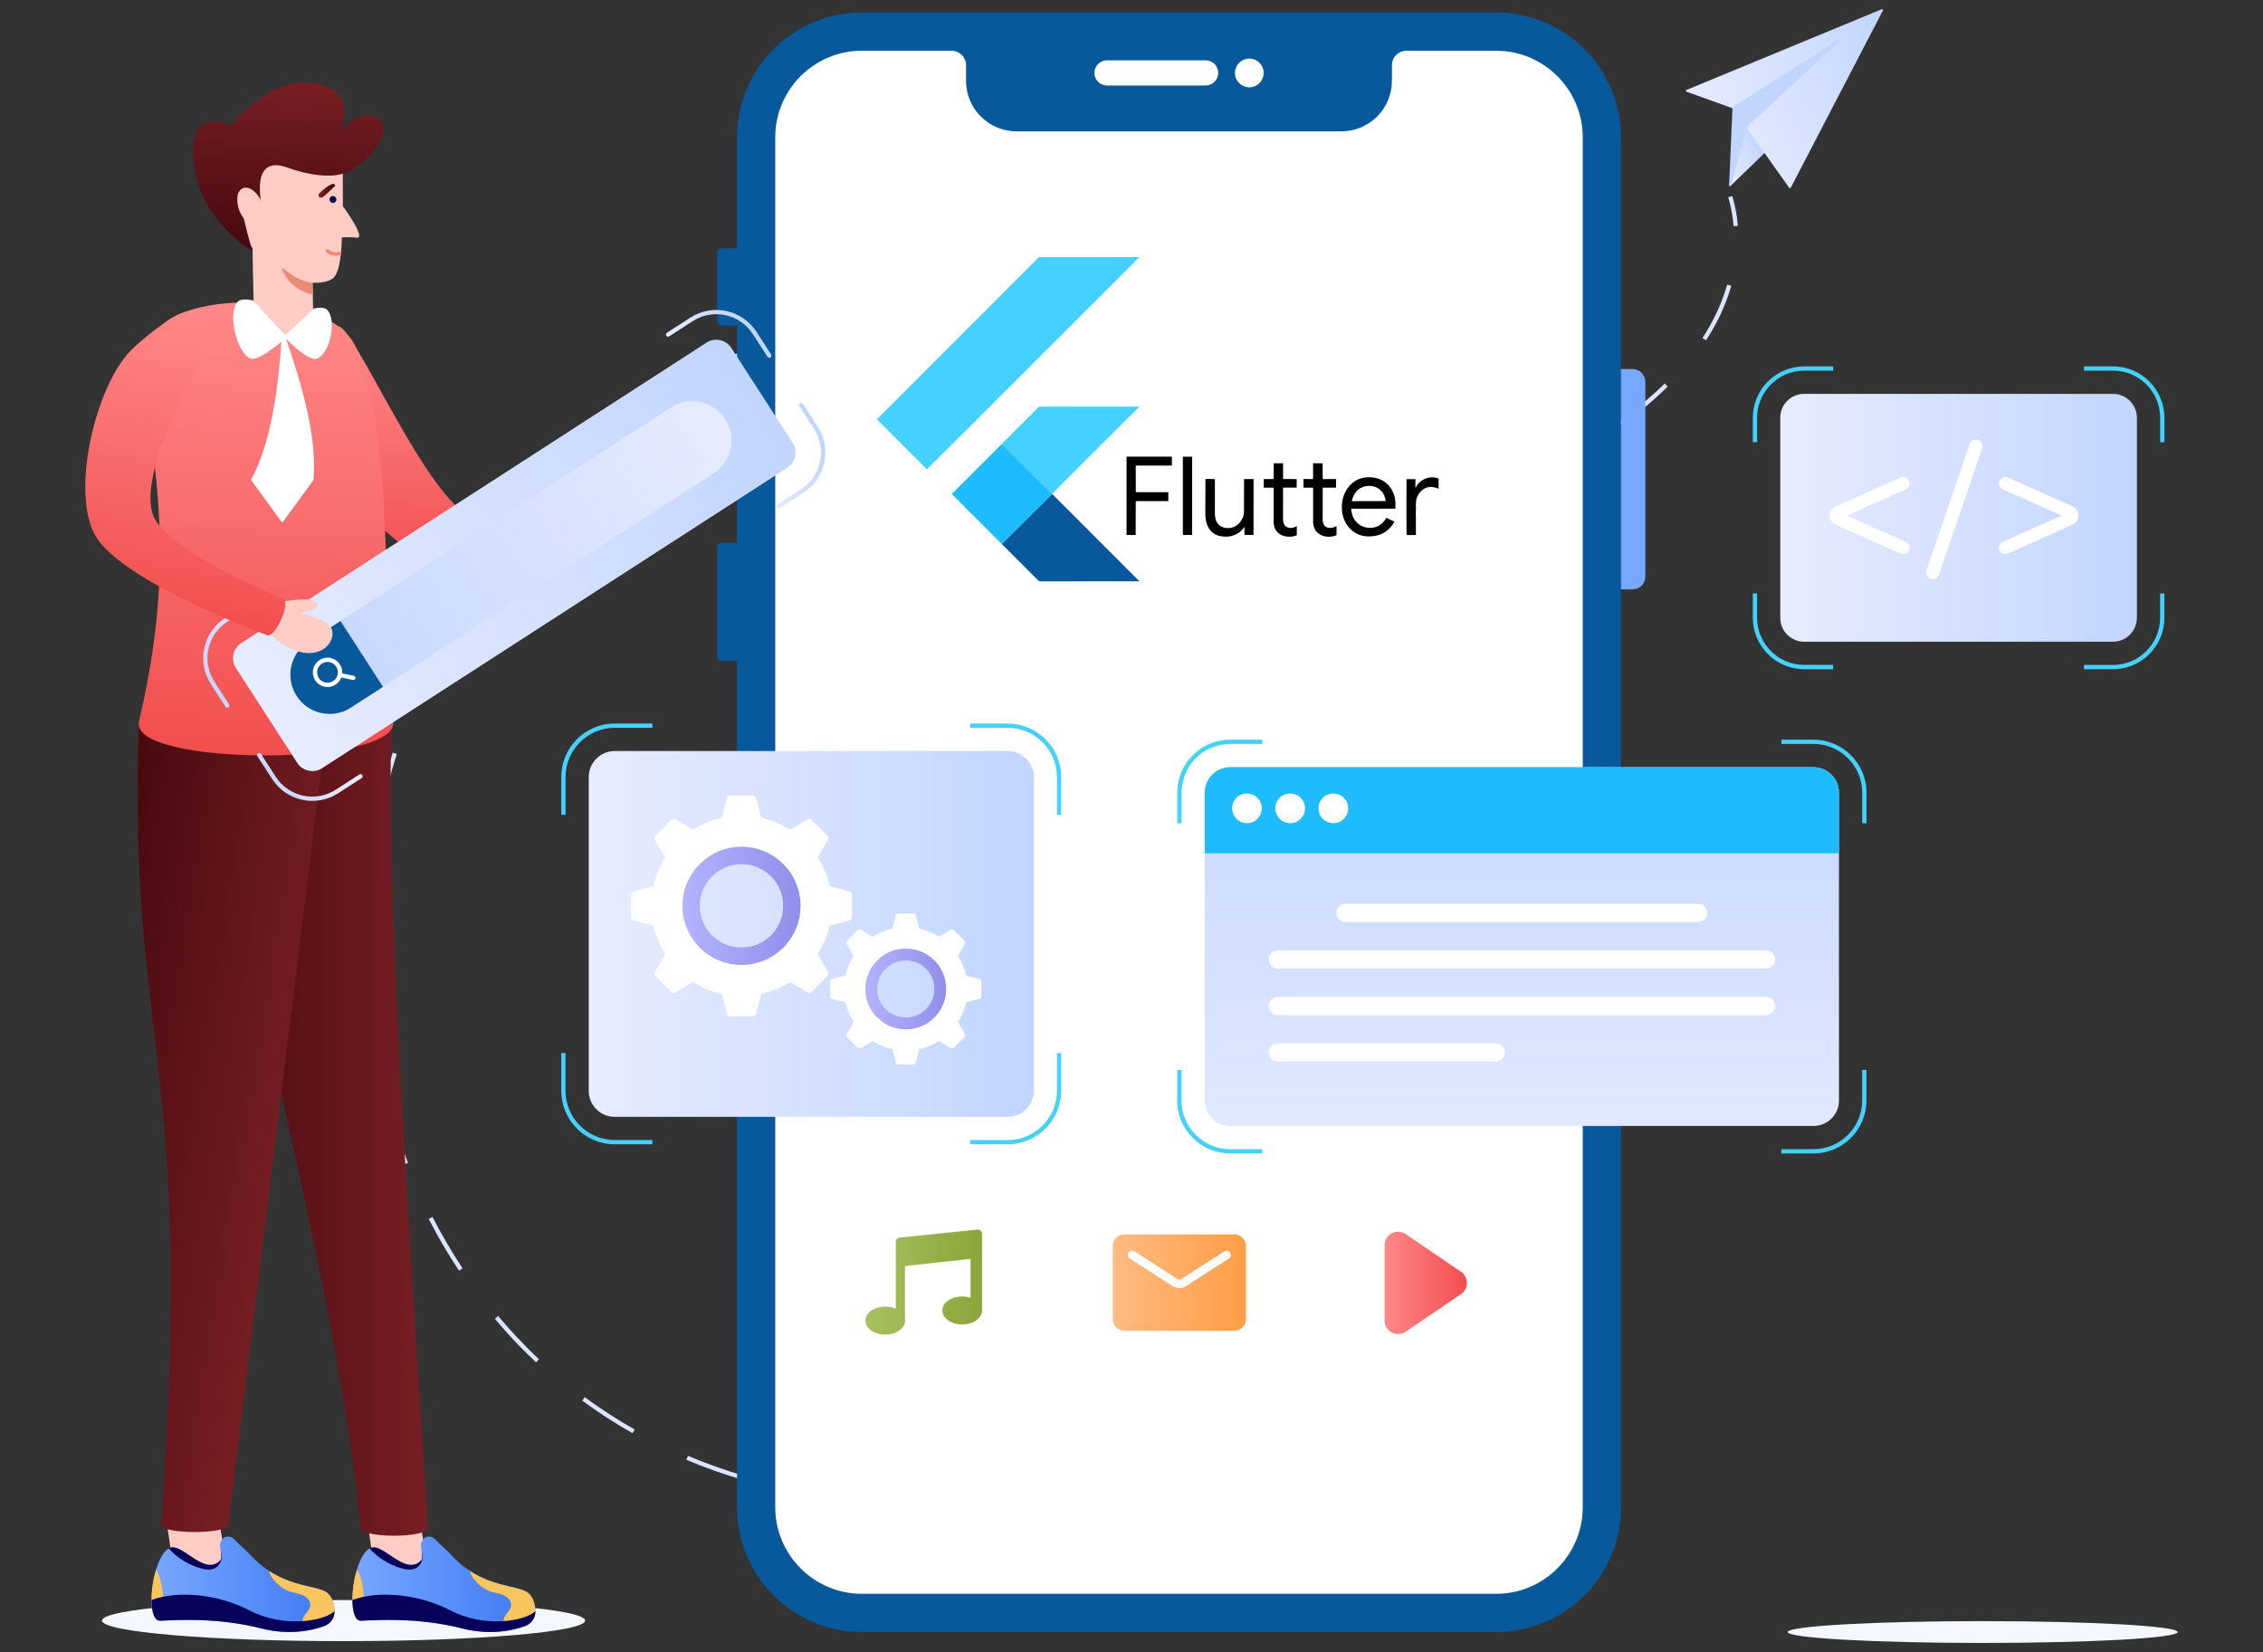 <?xml version="1.0" encoding="utf-8"?>
<!-- Generator: Adobe Illustrator 27.6.1, SVG Export Plug-In . SVG Version: 6.00 Build 0)  -->
<svg version="1.1" xmlns="http://www.w3.org/2000/svg" xmlns:xlink="http://www.w3.org/1999/xlink" x="0px" y="0px"
	 viewBox="0 0 500 365" style="enable-background:new 0 0 500 365;" xml:space="preserve">
<rect x="0" y="0" width="500" height="365" fill="#333333" stroke="none"/>
<style type="text/css">
	.st0{fill:#F5F7FF;}
	.st1{fill:#DBE5FF;}
	.st2{fill:url(#SVGID_1_);}
	.st3{fill:url(#SVGID_00000080897952549627766730000005841938002618107016_);}
	.st4{fill:#C2D5FF;}
	.st5{fill:#08589C;}
	.st6{fill:#FFFFFF;}
	.st7{fill:#78A7FF;}
	.st8{fill:#44D1FD;}
	.st9{fill:url(#SVGID_00000013161904499132270670000011546341052417404060_);}
	.st10{fill:#1FBCFD;}
	.st11{fill:url(#SVGID_00000151504112309743885720000003957582749005502879_);}
	.st12{fill:url(#SVGID_00000135691279949027209880000003423777030251209372_);}
	.st13{fill:url(#SVGID_00000121958628857028127380000009757529283049574546_);}
	.st14{fill:url(#SVGID_00000104681044317352694160000003528416458501227145_);}
	.st15{fill:url(#SVGID_00000042707345232347837790000001100661826032993427_);}
	.st16{fill:url(#SVGID_00000013890480510908600200000002740877176475400118_);}
	.st17{fill:#FDCCC5;}
	.st18{fill:url(#SVGID_00000147909647654020800770000006522586243112760754_);}
	.st19{fill:url(#SVGID_00000017493676145435639840000008732984989766553003_);}
	.st20{fill:#F9C55F;}
	.st21{fill:#070159;}
	.st22{fill:url(#SVGID_00000130628123037301411170000017520318804484253576_);}
	.st23{fill:url(#SVGID_00000093858173921139699790000004642352759990913415_);}
	.st24{fill:url(#SVGID_00000013152028847771463650000015829844088818302338_);}
	.st25{fill:url(#SVGID_00000142156884733820531780000014261226291734553268_);}
	.st26{fill:url(#SVGID_00000158011168304631315180000015525477315925105840_);}
	.st27{fill:#EC8B73;}
	.st28{fill:url(#SVGID_00000057855308180379047700000009124150523655875729_);}
	.st29{fill:url(#SVGID_00000103960211032823839980000013816621759153943449_);}
	.st30{fill:url(#SVGID_00000180340911538245232710000014883797835092900767_);}
	.st31{fill:url(#SVGID_00000147199516755618513110000010253244474572286601_);}
	.st32{fill:url(#SVGID_00000100384960676919687230000007135517843319896455_);}
	.st33{fill:url(#SVGID_00000144299758314563677410000009816220993669497529_);}
	.st34{fill:url(#SVGID_00000140693587310550232970000002227046290249789876_);}
	.st35{fill:url(#SVGID_00000076587349826931596230000000853231584825193633_);}
	.st36{fill:url(#SVGID_00000013156981569300855660000016252086692885547147_);}
	.st37{enable-background:new    ;}
</style>
<g id="Layer_1">
</g>
<g id="Layer_2">
	<g>
		<path class="st0" d="M129.28,358.06c0,2.5-23.89,4.54-53.37,4.54c-29.48,0-53.38-2.03-53.38-4.54c0-2.51,23.89-4.54,53.38-4.54
			C105.39,353.52,129.28,355.56,129.28,358.06z"/>
		<g>
			<g>
				<g>
					<path class="st1" d="M383.97,49.9l-0.94,0.07c-0.17-2.19-0.57-4.34-1.19-6.38l0.9-0.27C383.38,45.43,383.79,47.64,383.97,49.9z
						"/>
				</g>
				<g>
					<path class="st1" d="M318.13,316.57c-3.99-1.75-8.16-3.18-12.4-4.26l0.23-0.91c4.29,1.09,8.51,2.54,12.55,4.31L318.13,316.57z
						 M292.81,310.13c-4.38-0.37-8.79-0.37-13.11,0l-0.08-0.94c4.37-0.37,8.83-0.37,13.27,0L292.81,310.13z M266.76,312.29
						c-3.81,0.91-7.94,2.12-12.63,3.7l-0.3-0.89c4.71-1.59,8.87-2.8,12.71-3.72L266.76,312.29z M241.71,320.43
						c-4.05,1.49-8.23,3.04-12.45,4.45l-0.3-0.89c4.2-1.41,8.38-2.95,12.42-4.44L241.71,320.43z M216.56,328.59
						c-0.97,0.23-1.94,0.45-2.92,0.65c-3.32,0.69-6.73,1.21-10.15,1.55l-0.09-0.94c3.38-0.33,6.76-0.85,10.05-1.53
						c0.97-0.2,1.93-0.42,2.9-0.65L216.56,328.59z M190.24,331.21c-4.37-0.15-8.81-0.59-13.19-1.31l0.15-0.93
						c4.34,0.71,8.74,1.14,13.07,1.3L190.24,331.21z M164.12,326.97c-4.21-1.23-8.41-2.72-12.48-4.44l0.37-0.87
						c4.04,1.71,8.2,3.19,12.38,4.41L164.12,326.97z M139.76,316.66c-3.84-2.18-7.58-4.6-11.12-7.2l0.56-0.76
						c3.51,2.58,7.22,4.98,11.03,7.14L139.76,316.66z M118.44,301c-1.8-1.69-3.56-3.45-5.23-5.24c-1.32-1.42-2.62-2.89-3.87-4.39
						l0.72-0.61c1.24,1.48,2.53,2.94,3.84,4.35c1.66,1.78,3.4,3.53,5.18,5.2L118.44,301z M101.41,280.75
						c-2.41-3.64-4.66-7.49-6.69-11.43l0.84-0.43c2.02,3.91,4.25,7.73,6.64,11.35L101.41,280.75z M89.28,257.24
						c-0.21-0.53-0.41-1.06-0.61-1.59c-1.34-3.58-2.54-7.27-3.57-10.98l0.91-0.25c1.02,3.68,2.21,7.35,3.54,10.9
						c0.2,0.53,0.4,1.05,0.6,1.58L89.28,257.24z M83.12,231.58l-0.93,0.16c-0.76-4.33-1.31-8.75-1.64-13.14l0.94-0.07
						C81.83,222.89,82.37,227.28,83.12,231.58z M81.15,205.38l-0.94-0.02c0.09-3.96,0.36-7.95,0.79-11.86
						c0.05-0.45,0.1-0.9,0.16-1.35l0.94,0.11c-0.05,0.45-0.11,0.89-0.16,1.34C81.5,197.49,81.24,201.45,81.15,205.38z M323.1,112.03
						c-4.16,1.37-8.45,2.56-12.77,3.52l-0.21-0.92c4.28-0.96,8.55-2.14,12.68-3.5L323.1,112.03z M335.45,107.25l-0.38-0.86
						c4.01-1.79,7.95-3.81,11.71-5.98l0.47,0.82C343.46,103.42,339.5,105.44,335.45,107.25z M297.29,117.82
						c-4.36,0.54-8.8,0.89-13.2,1.02l-0.03-0.94c4.37-0.13,8.79-0.47,13.12-1.01L297.29,117.82z M358.33,93.96l-0.56-0.76
						c3.85-2.84,7.14-5.61,10.04-8.46l0.66,0.67C365.54,88.3,362.22,91.1,358.33,93.96z M270.84,118.61
						c-4.4-0.29-8.83-0.78-13.16-1.48l0.15-0.93c4.3,0.69,8.7,1.19,13.07,1.47L270.84,118.61z M376.94,75.19l-0.79-0.51
						c0.52-0.8,1.02-1.62,1.49-2.44c1.71-2.99,3.05-6.14,3.98-9.37l0.91,0.26c-0.95,3.3-2.32,6.52-4.07,9.58
						C377.98,73.54,377.47,74.38,376.94,75.19z M84.29,179.3l-0.92-0.2c0.93-4.27,2.07-8.57,3.4-12.8l0.9,0.28
						C86.35,170.78,85.21,175.06,84.29,179.3z M244.72,114.38c-4.28-1.13-8.53-2.47-12.62-4l0.33-0.88
						c4.07,1.52,8.29,2.86,12.53,3.98L244.72,114.38z M92.15,154.21l-0.87-0.36c1.66-4.04,3.53-8.08,5.55-12.02l0.84,0.43
						C95.66,146.18,93.8,150.2,92.15,154.21z M219.94,105.11c-3.97-1.97-7.84-4.17-11.52-6.53l0.51-0.79
						c3.65,2.34,7.5,4.52,11.44,6.48L219.94,105.11z M104.14,130.8l-0.8-0.5c2.31-3.73,4.8-7.42,7.4-10.97l0.76,0.56
						C108.91,123.43,106.43,127.1,104.14,130.8z M197.58,91c-3.25-2.34-7.05-5.02-10.99-7.2l0.46-0.82
						c3.99,2.21,7.81,4.91,11.09,7.26L197.58,91z M119.69,109.59l-0.71-0.61c2.87-3.33,5.9-6.6,9.01-9.7l0.67,0.67
						C125.56,103.02,122.54,106.27,119.69,109.59z M174.45,79.17c-0.46-0.09-0.91-0.17-1.38-0.23c-3.74-0.55-7.63-0.42-11.55,0.39
						l-0.19-0.92c4.03-0.83,8.03-0.97,11.88-0.4c0.48,0.07,0.95,0.15,1.42,0.24L174.45,79.17z M138.41,91.14l-0.59-0.74
						c3.72-2.96,7.44-5.43,11.05-7.35l0.44,0.83C145.75,85.77,142.09,88.22,138.41,91.14z"/>
				</g>
				<g>
					<path class="st1" d="M335.07,326.71c-1.7-1.34-3.49-2.63-5.32-3.84l0.52-0.79c1.85,1.22,3.66,2.53,5.38,3.89L335.07,326.71z"/>
				</g>
			</g>
			<g>
				<g>
					
						<linearGradient id="SVGID_1_" gradientUnits="userSpaceOnUse" x1="-470.809" y1="51.963" x2="-460.169" y2="51.963" gradientTransform="matrix(0.884 -0.468 0.468 0.884 771.42 -229.754)">
						<stop  offset="0" style="stop-color:#E7ECFF"/>
						<stop  offset="1" style="stop-color:#C2D5FF"/>
					</linearGradient>
					<path class="st2" d="M390.06,33.37c0.06,0.08,0.05,0.19-0.02,0.27l-7.66,7.41c-0.01,0.01-0.03,0.02-0.05,0.03
						c-0.06,0.03-0.14,0.03-0.2-0.01c-0.08-0.05-0.12-0.14-0.09-0.23l3.65-13.06c0.02-0.08,0.09-0.13,0.16-0.15
						c0.08-0.01,0.16,0.02,0.2,0.08L390.06,33.37z"/>
				</g>
				<g>
					
						<linearGradient id="SVGID_00000018951453068796640360000017597860182406718849_" gradientUnits="userSpaceOnUse" x1="-469.487" y1="48.732" x2="-422.594" y2="48.732" gradientTransform="matrix(0.884 -0.468 0.468 0.884 771.42 -229.754)">
						<stop  offset="0" style="stop-color:#E7ECFF"/>
						<stop  offset="1" style="stop-color:#C2D5FF"/>
					</linearGradient>
					<path style="fill:url(#SVGID_00000018951453068796640360000017597860182406718849_);" d="M416,2.08
						c0.06,0.06,0.07,0.15,0.03,0.23l-20.36,39.15c-0.02,0.04-0.05,0.07-0.09,0.09c-0.02,0.01-0.05,0.02-0.08,0.02
						c-0.07,0.01-0.14-0.03-0.18-0.08l-12.46-17.55l-10.24-3.69c-0.08-0.03-0.13-0.1-0.13-0.19c0-0.08,0.05-0.16,0.13-0.19
						l43.16-17.84C415.85,1.99,415.94,2.01,416,2.08z"/>
				</g>
				<g>
					<path class="st4" d="M406.38,8.83c0.07,0.08,0.06,0.2-0.02,0.27l-20.29,18.85l-3.63,13.01c-0.02,0.05-0.05,0.1-0.1,0.12
						c-0.04,0.02-0.08,0.03-0.13,0.02c-0.1-0.02-0.17-0.1-0.17-0.21l0.75-17.15c0-0.07,0.04-0.13,0.09-0.16l23.23-14.8
						C406.2,8.73,406.32,8.75,406.38,8.83z"/>
				</g>
			</g>
		</g>
		<path class="st5" d="M358.15,30.31v302.73c0,15.19-12.36,27.54-27.54,27.54H190.39c-15.19,0-27.54-12.36-27.54-27.54V30.31
			c0-15.19,12.36-27.54,27.54-27.54h140.22C345.79,2.77,358.15,15.12,358.15,30.31z"/>
		<path class="st6" d="M349.7,30.31v302.73c0,10.5-8.59,19.1-19.1,19.1H190.39c-10.5,0-19.1-8.59-19.1-19.1V30.31
			c0-10.5,8.59-19.1,19.1-19.1h19.87c1.76,0,3.18,1.43,3.18,3.18v3.46c0,6.17,5,11.17,11.17,11.17h71.76c6.17,0,11.17-5,11.17-11.17
			V14.4c0-1.76,1.43-3.18,3.18-3.18h19.87C341.11,11.21,349.7,19.81,349.7,30.31z"/>
		<g>
			<path class="st6" d="M269.16,16.11L269.16,16.11c0,1.54-1.25,2.78-2.78,2.78h-21.8c-1.54,0-2.78-1.25-2.78-2.78v0
				c0-1.54,1.25-2.78,2.78-2.78h21.8C267.92,13.33,269.16,14.57,269.16,16.11z"/>
			<path class="st6" d="M279.2,16.12c0,1.75-1.42,3.17-3.17,3.17c-1.75,0-3.17-1.42-3.17-3.17c0-1.75,1.42-3.17,3.17-3.17
				C277.78,12.94,279.2,14.36,279.2,16.12z"/>
		</g>
		<path class="st7" d="M363.53,84.37v43.03c0,1.56-1.26,2.82-2.82,2.82h-2.56V81.54h2.56C362.27,81.54,363.53,82.81,363.53,84.37z"
			/>
		<g>
			<path class="st5" d="M162.84,54.85v17.08h-3.4c-0.55,0-0.99-0.44-0.99-0.99V55.84c0-0.55,0.44-0.99,0.99-0.99H162.84z"/>
			<path class="st5" d="M162.84,83.26v26.1h-3.4c-0.55,0-0.99-0.44-0.99-0.99V84.25c0-0.55,0.44-0.99,0.99-0.99H162.84z"/>
			<path class="st5" d="M162.84,119.94v26.1h-3.4c-0.55,0-0.99-0.44-0.99-0.99v-24.13c0-0.55,0.44-0.99,0.99-0.99H162.84z"/>
		</g>
		<g>
			<g>
				<path class="st8" d="M412.39,181.88h-0.94v-6.75c0-5.93-4.83-10.76-10.76-10.76h-7.09v-0.94h7.09c6.45,0,11.71,5.25,11.71,11.7
					V181.88z"/>
			</g>
			<g>
				<path class="st8" d="M400.68,254.85h-7.09v-0.94h7.09c5.93,0,10.76-4.83,10.76-10.76v-6.75h0.94v6.75
					C412.39,249.6,407.14,254.85,400.68,254.85z"/>
			</g>
		</g>
		<g>
			<g>
				<path class="st8" d="M278.9,254.85h-7.09c-6.45,0-11.71-5.25-11.71-11.7v-6.75h0.94v6.75c0,5.93,4.83,10.76,10.76,10.76h7.09
					V254.85z"/>
			</g>
			<g>
				<path class="st8" d="M261.05,181.88h-0.94v-6.75c0-6.45,5.25-11.7,11.71-11.7h7.09v0.94h-7.09c-5.93,0-10.76,4.83-10.76,10.76
					V181.88z"/>
			</g>
		</g>
		
			<linearGradient id="SVGID_00000004517594718587146430000003297189293385230512_" gradientUnits="userSpaceOnUse" x1="336.247" y1="265.719" x2="336.247" y2="156.856">
			<stop  offset="0" style="stop-color:#E7ECFF"/>
			<stop  offset="1" style="stop-color:#C2D5FF"/>
		</linearGradient>
		<path style="fill:url(#SVGID_00000004517594718587146430000003297189293385230512_);" d="M406.31,175.14v68.01
			c0,3.11-2.52,5.63-5.63,5.63H271.81c-3.11,0-5.63-2.52-5.63-5.63v-68.01c0-3.11,2.52-5.63,5.63-5.63h128.88
			C403.79,169.51,406.31,172.03,406.31,175.14z"/>
		<path class="st10" d="M406.31,188.55v-13.41c0-3.11-2.52-5.63-5.63-5.63H271.81c-3.11,0-5.63,2.52-5.63,5.63v13.41H406.31z"/>
		<path class="st6" d="M278.79,178.59c0,1.82-1.48,3.29-3.29,3.29c-1.82,0-3.27-1.48-3.27-3.29c0-1.82,1.45-3.27,3.27-3.27
			C277.32,175.32,278.79,176.77,278.79,178.59z"/>
		<path class="st6" d="M288.34,178.59c0,1.82-1.48,3.29-3.29,3.29c-1.82,0-3.27-1.48-3.27-3.29c0-1.82,1.45-3.27,3.27-3.27
			C286.86,175.32,288.34,176.77,288.34,178.59z"/>
		<path class="st6" d="M297.88,178.59c0,1.82-1.48,3.29-3.29,3.29c-1.82,0-3.27-1.48-3.27-3.29c0-1.82,1.45-3.27,3.27-3.27
			C296.4,175.32,297.88,176.77,297.88,178.59z"/>
		<g>
			<path class="st6" d="M230.69,266.07v34.76c0,2.43-1.97,4.4-4.4,4.4h-40.02c-2.43,0-4.4-1.97-4.4-4.4v-34.76
				c0-2.43,1.97-4.4,4.4-4.4h40.02C228.72,261.67,230.69,263.64,230.69,266.07z"/>
			<path class="st6" d="M284.9,266.07v34.76c0,2.43-1.97,4.4-4.4,4.4h-40.02c-2.43,0-4.4-1.97-4.4-4.4v-34.76
				c0-2.43,1.97-4.4,4.4-4.4h40.02C282.93,261.67,284.9,263.64,284.9,266.07z"/>
			<path class="st6" d="M339.11,266.07v34.76c0,2.43-1.97,4.4-4.4,4.4h-40.02c-2.43,0-4.4-1.97-4.4-4.4v-34.76
				c0-2.43,1.97-4.4,4.4-4.4h40.02C337.14,261.67,339.11,263.64,339.11,266.07z"/>
			<path class="st6" d="M327.38,319.55L327.38,319.55c0,1.58-1.28,2.86-2.86,2.86H196.46c-1.58,0-2.86-1.28-2.86-2.86l0,0
				c0-1.58,1.28-2.86,2.86-2.86h128.07C326.11,316.7,327.38,317.98,327.38,319.55z"/>
			<path class="st6" d="M327.38,331.72L327.38,331.72c0,1.58-1.28,2.86-2.86,2.86H196.46c-1.58,0-2.86-1.28-2.86-2.86l0,0
				c0-1.58,1.28-2.86,2.86-2.86h128.07C326.11,328.86,327.38,330.14,327.38,331.72z"/>
			
				<linearGradient id="SVGID_00000052791242769218545360000007536202199607798958_" gradientUnits="userSpaceOnUse" x1="305.917" y1="283.447" x2="324.103" y2="283.447">
				<stop  offset="3.200000e-07" style="stop-color:#FF8888"/>
				<stop  offset="1" style="stop-color:#F24E4E"/>
			</linearGradient>
			<path style="fill:url(#SVGID_00000052791242769218545360000007536202199607798958_);" d="M322.8,285.93l-12.22,8.3
				c-1.98,1.35-4.66-0.07-4.66-2.47v-16.62c0-2.4,2.68-3.82,4.66-2.47l12.22,8.32C324.54,282.18,324.54,284.74,322.8,285.93z"/>
			<g>
				
					<linearGradient id="SVGID_00000003089067963678282170000013849739486268318366_" gradientUnits="userSpaceOnUse" x1="245.863" y1="283.373" x2="275.295" y2="283.373">
					<stop  offset="2.200000e-07" style="stop-color:#FFBB83"/>
					<stop  offset="1" style="stop-color:#FF9D45"/>
				</linearGradient>
				<path style="fill:url(#SVGID_00000003089067963678282170000013849739486268318366_);" d="M275.3,275.3v16.15
					c0,1.42-1.15,2.57-2.57,2.57h-24.3c-1.42,0-2.57-1.15-2.57-2.57V275.3c0-1.42,1.15-2.57,2.57-2.57h24.3
					C274.15,272.73,275.3,273.88,275.3,275.3z"/>
				<g>
					<path class="st6" d="M260.58,284.63c-0.47,0-0.95-0.13-1.36-0.4l-9.58-6.16c-0.44-0.28-0.56-0.86-0.28-1.3
						c0.28-0.44,0.86-0.56,1.3-0.28l9.58,6.16c0.21,0.13,0.48,0.13,0.68,0l9.58-6.16c0.44-0.28,1.02-0.15,1.3,0.28
						c0.28,0.44,0.15,1.02-0.28,1.3l-9.58,6.16C261.53,284.5,261.05,284.63,260.58,284.63z"/>
				</g>
			</g>
		</g>
		<g>
			<g>
				<path class="st8" d="M124.95,180.03h-0.94v-8.35c0-6.52,5.3-11.82,11.82-11.82h8.32v0.94h-8.32c-6,0-10.87,4.88-10.87,10.87
					V180.03z"/>
			</g>
			<g>
				<path class="st8" d="M234.47,180.03h-0.94v-8.35c0-6-4.88-10.87-10.87-10.87h-8.32v-0.94h8.32c6.51,0,11.81,5.3,11.81,11.82
					V180.03z"/>
			</g>
		</g>
		<g>
			<g>
				<path class="st8" d="M144.15,252.83h-8.32c-6.51,0-11.82-5.3-11.82-11.82v-8.35h0.94v8.35c0,6,4.88,10.87,10.87,10.87h8.32
					V252.83z"/>
			</g>
			<g>
				<path class="st8" d="M222.66,252.83h-8.32v-0.94h8.32c5.99,0,10.87-4.88,10.87-10.87v-8.35h0.94v8.35
					C234.47,247.53,229.17,252.83,222.66,252.83z"/>
			</g>
		</g>
		
			<linearGradient id="SVGID_00000145750452931890756510000007761308745197947271_" gradientUnits="userSpaceOnUse" x1="130.084" y1="206.347" x2="228.397" y2="206.347">
			<stop  offset="0" style="stop-color:#E7ECFF"/>
			<stop  offset="1" style="stop-color:#C2D5FF"/>
		</linearGradient>
		<path style="fill:url(#SVGID_00000145750452931890756510000007761308745197947271_);" d="M228.4,171.68v69.34
			c0,3.17-2.57,5.74-5.74,5.74h-86.84c-3.17,0-5.74-2.57-5.74-5.74v-69.34c0-3.17,2.57-5.74,5.74-5.74h86.84
			C225.83,165.94,228.4,168.51,228.4,171.68z"/>
		<g>
			<g>
				<g>
					<path class="st6" d="M187.69,196.94l-4.38-1.14c-0.51-2.29-1.42-4.43-2.64-6.35l2.29-3.91c0.17-0.28,0.12-0.64-0.11-0.87
						l-3.54-3.54c-0.23-0.23-0.59-0.28-0.87-0.12l-3.91,2.31c-1.92-1.23-4.05-2.12-6.35-2.64l-1.14-4.38
						c-0.09-0.33-0.37-0.55-0.72-0.55h-4.99c-0.33,0-0.62,0.22-0.7,0.55l-1.15,4.38c-2.29,0.51-4.41,1.4-6.33,2.64l-3.91-2.31
						c-0.3-0.16-0.65-0.11-0.89,0.12l-3.54,3.54c-0.23,0.23-0.28,0.59-0.11,0.87l2.29,3.91c-1.22,1.92-2.12,4.05-2.64,6.35
						l-4.37,1.14c-0.33,0.08-0.56,0.37-0.56,0.7v5.01c0,0.33,0.23,0.62,0.56,0.7l4.37,1.15c0.51,2.28,1.42,4.41,2.64,6.33
						l-2.29,3.91c-0.17,0.28-0.12,0.65,0.11,0.89l3.54,3.54c0.23,0.23,0.59,0.28,0.89,0.11l3.91-2.31c1.92,1.23,4.04,2.14,6.33,2.64
						l1.15,4.38c0.08,0.33,0.37,0.55,0.7,0.55h4.99c0.34,0,0.62-0.22,0.72-0.55l1.14-4.38c2.29-0.5,4.43-1.4,6.35-2.64l3.91,2.31
						c0.28,0.17,0.64,0.12,0.87-0.11l3.54-3.54c0.23-0.23,0.28-0.61,0.11-0.89l-2.29-3.91c1.22-1.92,2.12-4.05,2.64-6.33l4.38-1.15
						c0.33-0.08,0.55-0.37,0.55-0.7v-5.01C188.23,197.31,188.01,197.01,187.69,196.94z M163.83,209.33c-5.08,0-9.2-4.12-9.2-9.18
						c0-5.08,4.12-9.2,9.2-9.2c5.08,0,9.2,4.12,9.2,9.2C173.03,205.22,168.91,209.33,163.83,209.33z"/>
				</g>
				<g>
					
						<linearGradient id="SVGID_00000115499797495380324970000012348078705430219937_" gradientUnits="userSpaceOnUse" x1="150.778" y1="200.141" x2="176.881" y2="200.141">
						<stop  offset="1.100000e-07" style="stop-color:#B3B3FF"/>
						<stop  offset="1" style="stop-color:#8F8FEA"/>
					</linearGradient>
					<path style="fill:url(#SVGID_00000115499797495380324970000012348078705430219937_);" d="M163.83,187.08
						c-7.2,0-13.05,5.85-13.05,13.07c0,7.2,5.85,13.05,13.05,13.05c7.22,0,13.05-5.85,13.05-13.05
						C176.88,192.93,171.05,187.08,163.83,187.08z M163.83,209.33c-5.08,0-9.2-4.12-9.2-9.18c0-5.08,4.12-9.2,9.2-9.2
						c5.08,0,9.2,4.12,9.2,9.2C173.03,205.22,168.91,209.33,163.83,209.33z"/>
				</g>
			</g>
		</g>
		<g>
			<g>
				<g>
					<path class="st6" d="M216.45,216.31l-3-0.78c-0.35-1.57-0.97-3.03-1.8-4.34l1.57-2.68c0.12-0.19,0.09-0.44-0.07-0.6l-2.42-2.42
						c-0.16-0.16-0.41-0.19-0.6-0.09l-2.68,1.58c-1.31-0.84-2.77-1.45-4.34-1.8l-0.78-3c-0.06-0.22-0.26-0.37-0.49-0.37h-3.41
						c-0.22,0-0.43,0.15-0.48,0.37l-0.79,3c-1.57,0.35-3.02,0.96-4.33,1.8l-2.68-1.58c-0.2-0.11-0.45-0.07-0.61,0.09l-2.42,2.42
						c-0.16,0.16-0.19,0.41-0.07,0.6l1.57,2.68c-0.83,1.31-1.45,2.77-1.8,4.34l-2.99,0.78c-0.22,0.05-0.38,0.26-0.38,0.48v3.42
						c0,0.22,0.16,0.43,0.38,0.48l2.99,0.79c0.35,1.56,0.97,3.02,1.8,4.33l-1.57,2.68c-0.12,0.19-0.09,0.45,0.07,0.61l2.42,2.42
						c0.16,0.16,0.41,0.19,0.61,0.07l2.68-1.58c1.31,0.84,2.76,1.46,4.33,1.8l0.79,3c0.05,0.22,0.26,0.37,0.48,0.37h3.41
						c0.23,0,0.43-0.15,0.49-0.37l0.78-3c1.57-0.34,3.03-0.96,4.34-1.8l2.68,1.58c0.19,0.12,0.44,0.09,0.6-0.07l2.42-2.42
						c0.16-0.16,0.19-0.42,0.07-0.61l-1.57-2.68c0.83-1.31,1.45-2.77,1.8-4.33l3-0.79c0.22-0.05,0.37-0.26,0.37-0.48v-3.42
						C216.82,216.56,216.67,216.36,216.45,216.31z M200.13,224.79c-3.48,0-6.29-2.82-6.29-6.28c0-3.48,2.82-6.29,6.29-6.29
						c3.48,0,6.29,2.82,6.29,6.29C206.42,221.97,203.61,224.79,200.13,224.79z"/>
				</g>
				<g>
					
						<linearGradient id="SVGID_00000165223767020013774450000005182664387442957708_" gradientUnits="userSpaceOnUse" x1="191.207" y1="218.499" x2="209.058" y2="218.499">
						<stop  offset="1.100000e-07" style="stop-color:#B3B3FF"/>
						<stop  offset="1" style="stop-color:#8F8FEA"/>
					</linearGradient>
					<path style="fill:url(#SVGID_00000165223767020013774450000005182664387442957708_);" d="M200.13,209.57
						c-4.93,0-8.93,4-8.93,8.94c0,4.93,4,8.93,8.93,8.93c4.94,0,8.93-4,8.93-8.93C209.06,213.57,205.07,209.57,200.13,209.57z
						 M200.13,224.79c-3.48,0-6.29-2.82-6.29-6.28c0-3.48,2.82-6.29,6.29-6.29c3.48,0,6.29,2.82,6.29,6.29
						C206.42,221.97,203.61,224.79,200.13,224.79z"/>
				</g>
			</g>
		</g>
		
			<linearGradient id="SVGID_00000090253228655491081000000006894303820449992096_" gradientUnits="userSpaceOnUse" x1="191.195" y1="283.266" x2="216.964" y2="283.266">
			<stop  offset="3.200000e-07" style="stop-color:#A7C161"/>
			<stop  offset="1" style="stop-color:#8BA53A"/>
		</linearGradient>
		<path style="fill:url(#SVGID_00000090253228655491081000000006894303820449992096_);" d="M215.96,271.67
			c0.54-0.05,1.01,0.37,1.01,0.91v16.95c0,1.73-1.95,3.1-4.39,3.1c-2.41,0-4.37-1.37-4.37-3.1c0-1.71,1.96-3.08,4.37-3.08
			c0.66,0,1.29,0.1,1.85,0.29v-8.6l-14.47,1.58v11.72c0.01,0.1,0.02,0.21,0.02,0.32c0,1.74-1.96,3.11-4.4,3.11
			c-2.41,0-4.37-1.37-4.37-3.11c0-1.71,1.96-3.07,4.37-3.07c0.87,0,1.67,0.18,2.35,0.48v-14.83c0-0.47,0.36-0.86,0.82-0.91
			L215.96,271.67z"/>
		<g>
			<path class="st6" d="M377.23,201.71L377.23,201.71c0,1.12-0.91,2.02-2.02,2.02h-77.93c-1.12,0-2.02-0.91-2.02-2.02l0,0
				c0-1.12,0.91-2.02,2.02-2.02h77.93C376.33,199.69,377.23,200.59,377.23,201.71z"/>
			<path class="st6" d="M392.19,211.99L392.19,211.99c0,1.12-0.91,2.02-2.02,2.02H282.33c-1.12,0-2.02-0.91-2.02-2.02l0,0
				c0-1.12,0.91-2.02,2.02-2.02h107.84C391.28,209.96,392.19,210.87,392.19,211.99z"/>
			<path class="st6" d="M392.19,222.27L392.19,222.27c0,1.12-0.91,2.02-2.02,2.02H282.33c-1.12,0-2.02-0.91-2.02-2.02l0,0
				c0-1.12,0.91-2.02,2.02-2.02h107.84C391.28,220.24,392.19,221.15,392.19,222.27z"/>
			<path class="st6" d="M330.48,230.52h-48.16c-1.12,0-2.02,0.91-2.02,2.02l0,0c0,1.12,0.91,2.02,2.02,2.02h48.16
				c1.12,0,2.02-0.91,2.02-2.02l0,0C332.51,231.43,331.6,230.52,330.48,230.52z"/>
		</g>
		<g>
			<g>
				<polygon class="st17" points="92.74,335.84 94.97,348.48 82.92,347.95 81.13,335.84 				"/>
				
					<linearGradient id="SVGID_00000118393457914561903400000016817905471450715809_" gradientUnits="userSpaceOnUse" x1="1099.759" y1="250.225" x2="1149.712" y2="250.225" gradientTransform="matrix(-1 0 0 1 1194.298 0)">
					<stop  offset="0" style="stop-color:#771E24"/>
					<stop  offset="1" style="stop-color:#47090E"/>
				</linearGradient>
				<path style="fill:url(#SVGID_00000118393457914561903400000016817905471450715809_);" d="M79.63,337.56
					c-4.46-48.77-22.12-109.77-34.26-176.41h41.14c-1.3,32.95,3.51,105.63,8.03,176.41C94.54,339.89,79.63,339.89,79.63,337.56z"/>
				<g>
					
						<linearGradient id="SVGID_00000034798570242921233900000007365666590596951475_" gradientUnits="userSpaceOnUse" x1="706.083" y1="350.051" x2="746.531" y2="350.051" gradientTransform="matrix(1 0 0 1 -628.232 0)">
						<stop  offset="3.200000e-07" style="stop-color:#78A7FF"/>
						<stop  offset="1" style="stop-color:#3D79F3"/>
					</linearGradient>
					<path style="fill:url(#SVGID_00000034798570242921233900000007365666590596951475_);" d="M118.29,355.93
						c0.01,0.02,0.01,0.05,0,0.07c0,0.01,0,0.01,0,0.01v0.02c0,1.43-0.88,2.72-2.24,3.21c-0.57,0.21-1.25,0.43-2.02,0.62
						c-2.82,0.73-6.97,1.18-11.99-0.09c-9.56-2.44-18.66-1.84-22.26-1.69c-0.12,0-0.23,0-0.34-0.03c-1.04-0.25-1.53-1.98-1.58-4.23
						c-0.01-0.1-0.01-0.22,0-0.32c-0.01-2.1,0.35-4.59,1.01-6.73c0.58-1.91,1.39-3.54,2.37-4.35c0.13-0.1,0.25-0.2,0.4-0.28
						c0.16-0.1,0.34-0.17,0.52-0.22c2.72-0.66,7.43,6.27,10.8,2.91c0.38-0.36,0.31-1.1,0.2-1.97c-0.06-0.39-0.12-0.82-0.15-1.25
						c-0.03-0.42,0.09-0.84,0.3-1.24c0.52-1.01,1.9-1.18,2.71-0.37c0.64,0.64,1.54,1.51,2.79,2.65c0.22,0.21,0.44,0.44,0.66,0.68
						c0.15,0.15,0.3,0.31,0.47,0.47c0.55,0.6,1.13,1.14,1.71,1.63c0.23,0.21,0.47,0.4,0.72,0.6c0.53,0.4,1.04,0.79,1.57,1.11
						c0.09,0.07,0.18,0.13,0.28,0.19c0.27,0.17,0.53,0.32,0.8,0.47c5.39,3.04,10.28,2.65,11.91,4.34
						C117.95,353.22,118.26,354.69,118.29,355.93z"/>
					<path class="st20" d="M80.36,353.02c0,1.87-0.34,3.62-0.91,5.04c-1.04-0.25-1.53-1.98-1.58-4.23c-0.01-0.1-0.01-0.22,0-0.32
						c-0.01-2.1,0.35-4.59,1.01-6.73C79.79,348.35,80.36,350.57,80.36,353.02z"/>
					<path class="st20" d="M118.29,355.93c0.01,0.02,0.01,0.05,0,0.07c0,0.01,0,0.01,0,0.01v0.02c0,1.43-0.88,2.72-2.24,3.21
						c-0.57,0.21-1.25,0.43-2.02,0.62c-0.38-0.07-0.77-0.16-1.16-0.25c-0.57-0.15-1.2-0.36-1.48-0.88
						c-0.36-0.66,0.01-1.47,0.45-2.06c0.45-0.6,1.01-1.18,1.09-1.92c0.1-0.95-0.65-1.8-1.51-2.23c-0.86-0.42-1.84-0.52-2.75-0.8
						c-0.81-0.24-1.56-0.62-2.24-1.12c-0.59-0.44-1.13-0.97-1.58-1.56c-0.34-0.44-0.99-1.24-0.92-1.83c0-0.02,0.01-0.03,0.02-0.06
						c0.09,0.07,0.18,0.13,0.28,0.19c0.27,0.17,0.53,0.32,0.8,0.47c5.39,3.04,10.28,2.65,11.91,4.34
						C117.95,353.22,118.26,354.69,118.29,355.93z"/>
					<g>
						<path class="st21" d="M116.06,359.26c-2.62,0.96-7.62,2.14-14.01,0.52c-9.57-2.44-18.66-1.84-22.27-1.68
							c-1.26,0.05-1.85-1.8-1.91-4.26c0-0.11,0-0.22,0-0.33c5.93-2.2,14.8-1.26,21.61,2.29c7.46,3.89,16.29,2.47,18.8,0.2
							c0.01,0,0.01,0,0.02,0c0,0.01,0,0.01,0,0.01c0,0.01,0,0.02,0,0.03C118.3,357.47,117.41,358.76,116.06,359.26z"/>
					</g>
					<path class="st21" d="M93.33,344.33c-0.12,0.82-0.56,1.6-1.26,2.04c-0.5,0.31-1.1,0.43-1.69,0.42c-0.6-0.01-1.18-0.14-1.74-0.3
						c-0.71-0.2-1.41-0.46-2.08-0.77c-1.21-0.56-2.35-1.27-3.38-2.12c-0.51-0.43-0.99-0.88-1.44-1.37
						c-0.03-0.03-0.06-0.06-0.09-0.09c0.17-0.1,0.34-0.17,0.53-0.22c2.72-0.66,7.44,6.26,10.8,2.92c0.37-0.36,0.31-1.1,0.19-1.97
						C93.36,343.33,93.4,343.83,93.33,344.33z"/>
				</g>
				<polygon class="st17" points="48.36,335.84 50.59,348.48 38.54,347.95 36.75,335.84 				"/>
				<g>
					
						<linearGradient id="SVGID_00000064354775799272773940000005729909720819270327_" gradientUnits="userSpaceOnUse" x1="661.704" y1="350.051" x2="702.152" y2="350.051" gradientTransform="matrix(1 0 0 1 -628.232 0)">
						<stop  offset="3.200000e-07" style="stop-color:#78A7FF"/>
						<stop  offset="1" style="stop-color:#3D79F3"/>
					</linearGradient>
					<path style="fill:url(#SVGID_00000064354775799272773940000005729909720819270327_);" d="M73.91,355.93
						c0.01,0.02,0.01,0.05,0,0.07c0,0.01,0,0.01,0,0.01v0.02c0,1.43-0.88,2.72-2.24,3.21c-0.57,0.21-1.25,0.43-2.02,0.62
						c-2.82,0.73-6.97,1.18-11.99-0.09c-9.56-2.44-18.66-1.84-22.26-1.69c-0.12,0-0.23,0-0.34-0.03c-1.04-0.25-1.53-1.98-1.58-4.23
						c-0.01-0.1-0.01-0.22,0-0.32c-0.01-2.1,0.35-4.59,1.01-6.73c0.58-1.91,1.39-3.54,2.37-4.35c0.13-0.1,0.25-0.2,0.4-0.28
						c0.16-0.1,0.34-0.17,0.52-0.22c2.72-0.66,7.43,6.27,10.8,2.91c0.38-0.36,0.31-1.1,0.2-1.97c-0.06-0.39-0.12-0.82-0.15-1.25
						c-0.03-0.42,0.09-0.84,0.3-1.24c0.52-1.01,1.9-1.18,2.71-0.37c0.64,0.64,1.54,1.51,2.79,2.65c0.22,0.21,0.44,0.44,0.66,0.68
						c0.15,0.15,0.3,0.31,0.47,0.47c0.55,0.6,1.13,1.14,1.71,1.63c0.23,0.21,0.47,0.4,0.72,0.6c0.53,0.4,1.04,0.79,1.57,1.11
						c0.09,0.07,0.18,0.13,0.28,0.19c0.27,0.17,0.53,0.32,0.8,0.47c5.39,3.04,10.28,2.65,11.91,4.34
						C73.58,353.22,73.88,354.69,73.91,355.93z"/>
					<path class="st20" d="M35.98,353.02c0,1.87-0.34,3.62-0.91,5.04c-1.04-0.25-1.53-1.98-1.58-4.23c-0.01-0.1-0.01-0.22,0-0.32
						c-0.01-2.1,0.35-4.59,1.01-6.73C35.41,348.35,35.98,350.57,35.98,353.02z"/>
					<path class="st20" d="M73.91,355.93c0.01,0.02,0.01,0.05,0,0.07c0,0.01,0,0.01,0,0.01v0.02c0,1.43-0.88,2.72-2.24,3.21
						c-0.57,0.21-1.25,0.43-2.02,0.62c-0.38-0.07-0.77-0.16-1.16-0.25c-0.57-0.15-1.2-0.36-1.48-0.88
						c-0.36-0.66,0.01-1.47,0.45-2.06c0.45-0.6,1.01-1.18,1.09-1.92c0.1-0.95-0.65-1.8-1.51-2.23c-0.86-0.42-1.84-0.52-2.75-0.8
						c-0.81-0.24-1.56-0.62-2.24-1.12c-0.59-0.44-1.13-0.97-1.58-1.56c-0.34-0.44-0.99-1.24-0.92-1.83c0-0.02,0.01-0.03,0.02-0.06
						c0.09,0.07,0.18,0.13,0.28,0.19c0.27,0.17,0.53,0.32,0.8,0.47c5.39,3.04,10.28,2.65,11.91,4.34
						C73.58,353.22,73.88,354.69,73.91,355.93z"/>
					<g>
						<path class="st21" d="M71.68,359.26c-2.62,0.96-7.62,2.14-14.01,0.52c-9.57-2.44-18.66-1.84-22.27-1.68
							c-1.26,0.05-1.85-1.8-1.91-4.26c0-0.11,0-0.22,0-0.33c5.93-2.2,14.8-1.26,21.61,2.29c7.46,3.89,16.29,2.47,18.8,0.2
							c0.01,0,0.01,0,0.02,0c0,0.01,0,0.01,0,0.01c0,0.01,0,0.02,0,0.03C73.92,357.47,73.03,358.76,71.68,359.26z"/>
					</g>
					<path class="st21" d="M48.95,344.33c-0.12,0.82-0.56,1.6-1.26,2.04c-0.5,0.31-1.1,0.43-1.69,0.42c-0.6-0.01-1.18-0.14-1.74-0.3
						c-0.71-0.2-1.41-0.46-2.08-0.77c-1.21-0.56-2.35-1.27-3.38-2.12c-0.51-0.43-0.99-0.88-1.44-1.37
						c-0.03-0.03-0.06-0.06-0.09-0.09c0.17-0.1,0.34-0.17,0.53-0.22c2.72-0.66,7.44,6.26,10.8,2.92c0.37-0.36,0.31-1.1,0.19-1.97
						C48.98,343.33,49.02,343.83,48.95,344.33z"/>
				</g>
				
					<linearGradient id="SVGID_00000085930396698222259670000014132387189308199347_" gradientUnits="userSpaceOnUse" x1="1446.518" y1="905.337" x2="1496.907" y2="905.337" gradientTransform="matrix(-0.986 -0.167 -0.167 0.986 1642.666 -399.239)">
					<stop  offset="0" style="stop-color:#771E24"/>
					<stop  offset="1" style="stop-color:#47090E"/>
				</linearGradient>
				<path style="fill:url(#SVGID_00000085930396698222259670000014132387189308199347_);" d="M35.6,336.88
					c7.52-104-7.27-103.86-4.94-176.86l41.42,1.13L50.43,336.88C50.43,339.03,35.6,339.03,35.6,336.88z"/>
				
					<linearGradient id="SVGID_00000002386532807664979120000003711354993390021778_" gradientUnits="userSpaceOnUse" x1="1094.104" y1="72.887" x2="1095.758" y2="127.775" gradientTransform="matrix(-1 0 0 1 1194.298 0)">
					<stop  offset="3.200000e-07" style="stop-color:#FF8888"/>
					<stop  offset="1" style="stop-color:#F24E4E"/>
				</linearGradient>
				<path style="fill:url(#SVGID_00000002386532807664979120000003711354993390021778_);" d="M74.77,72.12
					c3.28-0.07,17.62,33.77,27.62,41.03c5.64,4.09,26.8,7.63,26.8,7.63l-1.57,7.86c0,0-26.31-0.81-33.82-4.89
					c-7.91-4.29-21.86-18.26-23.73-27.07C68.78,90.58,68.52,72.25,74.77,72.12z"/>
				
					<linearGradient id="SVGID_00000013893892266330027990000017369359527285349015_" gradientUnits="userSpaceOnUse" x1="1132.721" y1="66.996" x2="1135.735" y2="166.966" gradientTransform="matrix(-1 0 0 1 1194.298 0)">
					<stop  offset="3.200000e-07" style="stop-color:#FF8888"/>
					<stop  offset="1" style="stop-color:#F24E4E"/>
				</linearGradient>
				<path style="fill:url(#SVGID_00000013893892266330027990000017369359527285349015_);" d="M86.89,159.42
					c-2.37-20.83,0.3-63.97-8.23-82.66c-6.2-13.58-41.63-12.1-44.27-2.55c-5.69,20.55,7.44,37.91-3.68,85.21
					C28.39,169.34,88.03,169.46,86.89,159.42z"/>
				<g>
					<path class="st6" d="M55.47,106.06l6.89,9.46l6.9-9.46c0.85-9.34-2.46-21.14-6.9-33.61C61.64,85.32,60.08,97.3,55.47,106.06z"
						/>
					<g>
						<path class="st17" d="M78.72,52.51c-1.28-0.21-3.2-0.05-3.2-0.05s0,1.35-0.15,3.02c-0.02,0.26-0.05,0.54-0.08,0.82
							c-0.22,2-0.68,4.22-1.61,5.08c-0.92,0.86-2.72,1.15-4.62,1.1l0.26,13.08l-13.14-1.81l-0.4-18.99
							c-0.14-0.14-0.21-0.22-0.21-0.22s-9.89-12.39-3.53-20.25c6.35-7.85,23.72,0.82,23.72,0.82c-0.07,0.26,0,10.44,0,10.44
							S81.16,52.9,78.72,52.51z"/>
						
							<linearGradient id="SVGID_00000074404318816569341130000001002853323232333984_" gradientUnits="userSpaceOnUse" x1="1130.201" y1="18.104" x2="1131.334" y2="55.686" gradientTransform="matrix(-1 0 0 1 1194.298 0)">
							<stop  offset="0" style="stop-color:#771E24"/>
							<stop  offset="1" style="stop-color:#47090E"/>
						</linearGradient>
						<path style="fill:url(#SVGID_00000074404318816569341130000001002853323232333984_);" d="M75.74,38.35
							c0,0-3.91,1.66-12.28-1.34c-8.37-3-5.76,8.21-5.33,9.75c0,0-1.93-6.2-4.1-4.78c-2.17,1.42,1.78,13.49,1.78,13.49
							s-11.08-6.22-12.86-18.51c-2.1-14.49,8.09-9.13,8.09-9.13s8.72-11.63,19.21-9.31c9.19,2.03,4.7,10.92,4.7,10.92
							s4.12-5.47,8.22-3.54C87.72,28.02,81.73,36.33,75.74,38.35z"/>
						<path class="st17" d="M52.99,46.77c0.98,2.29,2.86,3.68,4.2,3.11c1.35-0.57,1.64-2.89,0.66-5.18
							c-0.98-2.29-2.86-3.69-4.2-3.11C52.31,42.16,52.01,44.48,52.99,46.77z"/>
					</g>
					<path class="st27" d="M69.07,62.49c0,0-2.72,0-6.77-3.39c0,0,0.69,4.42,6.82,6.05L69.07,62.49z"/>
					<path class="st6" d="M55.97,66.41c0,0-2.58-0.71-3.47,0.28c-2.36,2.61-0.04,11.47,2.84,12.55c1.96,0.73,8.03-4.79,8.03-4.79
						L55.97,66.41z"/>
					<path class="st6" d="M69.33,68.18c0,0,2.19-0.6,3.01,0.33c2.09,2.39,0.6,9.47-2.23,10.72c-2,0.89-7.39-4.85-7.39-4.85
						L69.33,68.18z"/>
				</g>
			</g>
			<g>
				<g>
					<g>
						
							<linearGradient id="SVGID_00000037671144239356016310000005249706013294755255_" gradientUnits="userSpaceOnUse" x1="669.036" y1="143.373" x2="686.245" y2="143.373" gradientTransform="matrix(0.84 -0.542 0.542 0.84 -488.212 323.433)">
							<stop  offset="0" style="stop-color:#E7ECFF"/>
							<stop  offset="1" style="stop-color:#C2D5FF"/>
						</linearGradient>
						<path style="fill:url(#SVGID_00000037671144239356016310000005249706013294755255_);" d="M169.58,78.84l-3.24-5.02
							c-2.88-4.47-8.85-5.73-13.29-2.86l-5.19,3.35c-0.22,0.14-0.51,0.08-0.65-0.14c-0.14-0.22-0.08-0.51,0.14-0.65l5.19-3.35
							c4.89-3.16,11.43-1.75,14.6,3.14l3.24,5.02c0.14,0.22,0.08,0.51-0.14,0.65C170.01,79.12,169.72,79.06,169.58,78.84z"/>
					</g>
					<g>
						
							<linearGradient id="SVGID_00000009561316074673310460000002872670821109162132_" gradientUnits="userSpaceOnUse" x1="1191.029" y1="-5651.973" x2="1208.237" y2="-5651.973" gradientTransform="matrix(-0.84 0.542 -0.542 -0.84 -1990.028 -5229.278)">
							<stop  offset="0" style="stop-color:#E7ECFF"/>
							<stop  offset="1" style="stop-color:#C2D5FF"/>
						</linearGradient>
						<path style="fill:url(#SVGID_00000009561316074673310460000002872670821109162132_);" d="M60.13,172.12l-3.24-5.02
							c-0.14-0.22-0.08-0.51,0.14-0.65c0.22-0.14,0.51-0.08,0.65,0.14l3.24,5.02c2.88,4.47,8.85,5.73,13.29,2.86l5.19-3.35
							c0.22-0.14,0.51-0.08,0.65,0.14c0.14,0.22,0.08,0.51-0.14,0.65l-5.19,3.35C69.84,178.42,63.3,177.02,60.13,172.12z"/>
					</g>
				</g>
				
					<linearGradient id="SVGID_00000027592991156555084560000001900401150241060798_" gradientUnits="userSpaceOnUse" x1="549.337" y1="157.91" x2="679.655" y2="157.91" gradientTransform="matrix(0.84 -0.542 0.542 0.84 -488.212 323.433)">
					<stop  offset="0" style="stop-color:#E7ECFF"/>
					<stop  offset="1" style="stop-color:#C2D5FF"/>
				</linearGradient>
				<path style="fill:url(#SVGID_00000027592991156555084560000001900401150241060798_);" d="M161.59,76.88l13.55,20.97
					c1.19,1.84,0.66,4.3-1.18,5.49l-102.8,66.39c-1.84,1.19-4.3,0.66-5.49-1.18l-13.55-20.97c-1.19-1.84-0.66-4.3,1.18-5.49
					L156.1,75.7C157.95,74.51,160.4,75.04,161.59,76.88z"/>
				<g>
					<g>
						<g>
							
								<linearGradient id="SVGID_00000125599057345831521870000016335421685391676825_" gradientUnits="userSpaceOnUse" x1="669.044" y1="-5632.977" x2="686.253" y2="-5632.977" gradientTransform="matrix(0.84 -0.542 -0.542 -0.84 -3450.557 -4263.408)">
								<stop  offset="0" style="stop-color:#E7ECFF"/>
								<stop  offset="1" style="stop-color:#C2D5FF"/>
							</linearGradient>
							<path style="fill:url(#SVGID_00000125599057345831521870000016335421685391676825_);" d="M172.08,112.3
								c-0.15,0-0.31-0.08-0.4-0.22c-0.14-0.22-0.08-0.51,0.14-0.65l5.19-3.35c4.45-2.88,5.74-8.84,2.86-13.29l-3.24-5.02
								c-0.14-0.22-0.08-0.51,0.14-0.65c0.22-0.14,0.51-0.08,0.65,0.14l3.24,5.02c3.16,4.89,1.75,11.44-3.14,14.6l-5.19,3.35
								C172.26,112.28,172.17,112.3,172.08,112.3z"/>
						</g>
						<g>
							
								<linearGradient id="SVGID_00000132077993620712807520000014480791597175302054_" gradientUnits="userSpaceOnUse" x1="1191.037" y1="124.349" x2="1208.246" y2="124.349" gradientTransform="matrix(-0.84 0.542 0.542 0.84 992.942 -610.502)">
								<stop  offset="0" style="stop-color:#E7ECFF"/>
								<stop  offset="1" style="stop-color:#C2D5FF"/>
							</linearGradient>
							<path style="fill:url(#SVGID_00000132077993620712807520000014480791597175302054_);" d="M50.23,156.39
								c-0.15,0-0.31-0.08-0.4-0.22l-3.24-5.02c-3.16-4.89-1.75-11.44,3.14-14.6l5.19-3.35c0.22-0.14,0.51-0.08,0.65,0.14
								c0.14,0.22,0.08,0.51-0.14,0.65l-5.19,3.35c-4.46,2.88-5.74,8.84-2.86,13.29l3.24,5.02c0.14,0.22,0.08,0.51-0.14,0.65
								C50.41,156.36,50.32,156.39,50.23,156.39z"/>
						</g>
					</g>
					<g>
						
							<linearGradient id="SVGID_00000134933049365440446620000004861515519451884207_" gradientUnits="userSpaceOnUse" x1="986.169" y1="157.896" x2="1098.91" y2="157.896" gradientTransform="matrix(-0.84 0.542 0.542 0.84 902.968 -575.022)">
							<stop  offset="0" style="stop-color:#E7ECFF"/>
							<stop  offset="1" style="stop-color:#C2D5FF"/>
						</linearGradient>
						<path style="fill:url(#SVGID_00000134933049365440446620000004861515519451884207_);" d="M65.54,153.77L65.54,153.77
							c2.59,4.02,7.95,5.17,11.97,2.58l80.15-51.77c4.02-2.59,5.17-7.95,2.58-11.97v0c-2.59-4.02-7.95-5.17-11.97-2.58L68.12,141.8
							C64.1,144.39,62.95,149.75,65.54,153.77z"/>
						<path class="st5" d="M68.12,141.8l7.11-4.59l9.4,14.55l-7.11,4.59c-4.02,2.59-9.38,1.44-11.97-2.58
							C62.95,149.75,64.1,144.39,68.12,141.8z"/>
						<g>
							<g>
								<path class="st6" d="M71.68,151.72c-2.82-0.61-3.49-4.32-1.07-5.89c1.52-0.98,3.52-0.53,4.48,0.96
									c0.47,0.73,0.63,1.59,0.44,2.44c-0.18,0.85-0.68,1.57-1.41,2.04C73.39,151.75,72.52,151.9,71.68,151.72z M71.12,146.62
									c-1.73,1.11-1.22,3.75,0.76,4.17c0.6,0.13,1.22,0.02,1.73-0.31c0.51-0.33,0.87-0.85,1-1.45c0.13-0.6,0.02-1.21-0.32-1.73
									C73.62,146.25,72.21,145.92,71.12,146.62z"/>
							</g>
							<g>
								<path class="st6" d="M77.98,150.24l-3.01-0.65c-0.25-0.05-0.42-0.31-0.36-0.56c0.05-0.26,0.31-0.42,0.56-0.36l3.01,0.65
									c0.25,0.05,0.42,0.31,0.36,0.56C78.49,150.14,78.23,150.29,77.98,150.24z"/>
							</g>
						</g>
					</g>
				</g>
			</g>
			<g>
				<path class="st17" d="M62.04,132.99c0,0,7.47-1.5,8.02,0.46c0.43,1.53-3.75,1.95-3.75,1.95s3.21,0.76,5.68,2.14
					c4.53,2.53-1.79,12.37-12.54,2.38L62.04,132.99z"/>
			</g>
			
				<linearGradient id="SVGID_00000150064133088536703470000013115446092533985422_" gradientUnits="userSpaceOnUse" x1="1145.856" y1="69.613" x2="1156.116" y2="137.211" gradientTransform="matrix(-1 0 0 1 1194.298 0)">
				<stop  offset="3.200000e-07" style="stop-color:#FF8888"/>
				<stop  offset="1" style="stop-color:#F24E4E"/>
			</linearGradient>
			<path style="fill:url(#SVGID_00000150064133088536703470000013115446092533985422_);" d="M20.78,117.84
				c5.24,10.49,38.2,22.5,38.2,22.5c1.79,0.79,5.37-7.28,3.59-8.08c0,0-25.92-10.4-28.77-18.5c-2.88-8.19,6.25-25.63,9.74-33.33
				c0.95-2.13,1.16-11.54-1.16-11.74c-3.23-0.27-11.17,6.37-13.57,8.85C21.12,85.53,15.81,107.92,20.78,117.84z"/>
		</g>
		<g>
			<g>
				<path class="st8" d="M388.22,97.69h-0.94v-5.38c0-6.27,5.1-11.36,11.36-11.36h6.4v0.94h-6.4c-5.75,0-10.42,4.68-10.42,10.42
					V97.69z"/>
			</g>
			<g>
				<path class="st8" d="M478.22,97.69h-0.94v-5.38c0-5.75-4.68-10.42-10.42-10.42h-6.4v-0.94h6.4c6.27,0,11.36,5.1,11.36,11.36
					V97.69z"/>
			</g>
		</g>
		<g>
			<g>
				<path class="st8" d="M405.04,147.86h-6.4c-6.27,0-11.36-5.1-11.36-11.37v-5.38h0.94v5.38c0,5.75,4.68,10.42,10.42,10.42h6.4
					V147.86z"/>
			</g>
			<g>
				<path class="st8" d="M466.85,147.86h-6.4v-0.94h6.4c5.75,0,10.42-4.68,10.42-10.42v-5.38h0.94v5.38
					C478.22,142.76,473.12,147.86,466.85,147.86z"/>
			</g>
		</g>
		
			<linearGradient id="SVGID_00000086653540220148104800000000352253787170504892_" gradientUnits="userSpaceOnUse" x1="393.351" y1="114.401" x2="472.141" y2="114.401">
			<stop  offset="0" style="stop-color:#E7ECFF"/>
			<stop  offset="1" style="stop-color:#C2D5FF"/>
		</linearGradient>
		<path style="fill:url(#SVGID_00000086653540220148104800000000352253787170504892_);" d="M472.14,92.31v44.19
			c0,2.92-2.37,5.29-5.29,5.29h-68.22c-2.92,0-5.29-2.37-5.29-5.29V92.31c0-2.92,2.37-5.29,5.29-5.29h68.22
			C469.77,87.02,472.14,89.39,472.14,92.31z"/>
		<path class="st0" d="M481.15,360.59c0,1.33-19.29,2.41-43.09,2.41c-23.79,0-43.08-1.08-43.08-2.41c0-1.33,19.29-2.41,43.08-2.41
			C461.86,358.18,481.15,359.26,481.15,360.59z"/>
		<path class="st21" d="M74.32,44.07c0,0.42-0.34,0.76-0.76,0.76c-0.42,0-0.76-0.34-0.76-0.76c0-0.42,0.34-0.76,0.76-0.76
			C73.97,43.32,74.32,43.65,74.32,44.07z"/>
		
			<linearGradient id="SVGID_00000085969683156773201520000018346355328412931475_" gradientUnits="userSpaceOnUse" x1="70.387" y1="42.136" x2="74.045" y2="42.136">
			<stop  offset="0" style="stop-color:#771E24"/>
			<stop  offset="1" style="stop-color:#47090E"/>
		</linearGradient>
		<path style="fill:url(#SVGID_00000085969683156773201520000018346355328412931475_);" d="M74.04,40.88
			c0.03,0.17-0.1,0.32-0.24,0.44c-0.67,0.62-1.33,1.24-2.01,1.86c-0.19,0.18-0.38,0.36-0.63,0.44c-0.25,0.09-0.56,0.03-0.71-0.19
			c-0.13-0.21-0.07-0.5,0.09-0.7c0.07-0.09,1.76-1.73,2.8-2.05c0.13-0.04,0.27-0.07,0.41-0.05C73.88,40.64,74.02,40.75,74.04,40.88z
			"/>
		<g>
			<path class="st27" d="M75.37,55.48c-0.02,0.26-0.05,0.54-0.08,0.82c-0.56,0.22-1.17,0.28-1.76,0.16
				c-0.51-0.11-1.02-0.36-1.43-0.74c-0.17-0.14-0.18-0.38-0.03-0.54c0.14-0.17,0.39-0.18,0.55-0.04
				C73.35,55.82,74.54,55.92,75.37,55.48z"/>
		</g>
		<g>
			<g>
				<path class="st6" d="M419.89,122.33l-14.29-6.41c-0.41-0.19-0.72-0.45-0.95-0.77c-0.23-0.32-0.34-0.69-0.34-1.09v-0.29
					c0-0.41,0.11-0.77,0.34-1.09c0.23-0.32,0.54-0.58,0.95-0.77l14.29-6.41c0.19-0.07,0.38-0.11,0.57-0.11
					c0.41,0,0.75,0.14,1.02,0.41c0.27,0.28,0.41,0.61,0.41,1.02c0,0.29-0.09,0.56-0.27,0.81c-0.18,0.25-0.41,0.44-0.7,0.56
					l-12.9,5.73l12.9,5.73c0.29,0.12,0.52,0.3,0.7,0.56c0.18,0.25,0.27,0.52,0.27,0.81c0,0.41-0.14,0.75-0.41,1.02
					c-0.27,0.28-0.61,0.41-1.02,0.41C420.28,122.44,420.09,122.4,419.89,122.33z"/>
				<path class="st6" d="M425.97,127.49c-0.28-0.29-0.41-0.63-0.41-1.04c0-0.14,0.04-0.32,0.11-0.54l9.49-27.76
					c0.1-0.29,0.26-0.53,0.5-0.72c0.24-0.19,0.54-0.29,0.9-0.29c0.43,0,0.78,0.14,1.06,0.43c0.27,0.29,0.41,0.63,0.41,1.04
					c0,0.14-0.04,0.32-0.11,0.54l-9.49,27.76c-0.1,0.29-0.26,0.52-0.5,0.72c-0.24,0.19-0.54,0.29-0.9,0.29
					C426.59,127.92,426.24,127.77,425.97,127.49z"/>
				<path class="st6" d="M442.05,122.02c-0.28-0.27-0.41-0.61-0.41-1.02c0-0.29,0.09-0.56,0.27-0.81c0.18-0.25,0.41-0.44,0.7-0.56
					l12.9-5.73l-12.9-5.73c-0.29-0.12-0.52-0.3-0.7-0.56c-0.18-0.25-0.27-0.52-0.27-0.81c0-0.41,0.14-0.75,0.41-1.02
					c0.27-0.27,0.61-0.41,1.02-0.41c0.21,0,0.41,0.04,0.57,0.11l14.29,6.41c0.41,0.19,0.72,0.45,0.95,0.77
					c0.23,0.32,0.34,0.69,0.34,1.09v0.29c0,0.41-0.11,0.77-0.34,1.09c-0.23,0.32-0.54,0.58-0.95,0.77l-14.29,6.41
					c-0.17,0.07-0.36,0.11-0.57,0.11C442.67,122.44,442.33,122.3,442.05,122.02z"/>
			</g>
		</g>
		<g>
			<g>
				<path class="st8" d="M229.56,56.82l22.21-0.02l-37.26,37.24l-9.71,9.66l-11.05-11.06L229.56,56.82z M229.35,90.07
					c0.29-0.38,0.82-0.19,1.22-0.24l21.18,0.01l-19.3,19.28l-11.11-11.04L229.35,90.07z"/>
				<path class="st10" d="M210.28,109.14l11.07-11.06l11.11,11.04l0.05,0.05l-11.15,11.05L210.28,109.14L210.28,109.14z"/>
				<path class="st5" d="M221.35,120.21l11.15-11.05l19.26,19.28c-7.26,0.02-14.51-0.01-21.76,0.01c-0.41,0.09-0.67-0.29-0.93-0.52
					L221.35,120.21L221.35,120.21z"/>
			</g>
			<path class="st37" d="M248.93,100.89l9.99,0l0,1.97c-2.61,0-5.23-0.01-7.85,0c-0.2,0.07-0.11,0.32-0.13,0.47l0.01,5.29
				c0.07,0.2,0.32,0.1,0.47,0.13l6.71,0v1.97c-2.09,0-4.17,0-6.26,0c-0.31,0-0.62-0.02-0.93,0.03l-0.02,7.47
				c-0.67-0.03-1.34,0-2.02-0.02l0-17C248.91,101.21,248.93,100.89,248.93,100.89z M261.35,100.9h2.05l0,11.76l-0.02,5.54
				c-0.67-0.01-1.34-0.02-2,0c-0.05-0.27-0.03-0.55-0.03-0.83C261.34,117.37,261.35,100.9,261.35,100.9z M281.43,102.36l2.06,0
				l0,3.48c1.01,0.02,2.02-0.04,3.02,0.03c-0.03,0.62,0,1.25-0.02,1.87c-1,0-2,0.01-3,0l-0.01,6.93c0.02,0.64,0.16,1.42,0.78,1.75
				c0.71,0.41,1.59,0.21,2.26-0.18v2.02c-0.74,0.34-1.59,0.38-2.39,0.27c-1.12-0.17-2.2-0.94-2.54-2.05
				c-0.23-0.61-0.17-1.27-0.18-1.91l0-6.75l-0.05-0.06c-0.71-0.04-1.42,0.01-2.14-0.02c0-0.64-0.02-1.27,0.02-1.9
				c0.72-0.01,1.45,0.03,2.17-0.02L281.43,102.36L281.43,102.36z M290.13,102.35c0.68,0.02,1.37-0.01,2.05,0.02l0.05,0.05
				c0.03,1.14-0.03,2.29,0.03,3.43c0.98-0.02,1.95,0,2.93-0.01l0.01,1.89c-0.98,0.04-1.97,0.01-2.95,0.01l-0.01,7.05
				c0,0.61,0.18,1.34,0.77,1.64c0.73,0.4,1.61,0.19,2.29-0.21l0,2.03c-0.72,0.33-1.54,0.39-2.31,0.3c-1.01-0.13-2-0.71-2.48-1.63
				c-0.23-0.48-0.36-1.02-0.38-1.56v-7.61c-0.71,0-1.42,0-2.13,0l0-1.92c0.7,0.02,1.4-0.01,2.1,0.02
				C290.16,104.69,290.08,103.51,290.13,102.35L290.13,102.35z M300.12,105.9c1.42-0.59,3.06-0.6,4.51-0.11
				c1.66,0.57,2.95,2.02,3.42,3.71c0.31,0.93,0.3,1.92,0.25,2.89l-9.77,0.01c0.08,1.04,0.39,2.1,1.11,2.88
				c1.03,1.2,2.8,1.64,4.29,1.17c1.05-0.31,1.86-1.11,2.4-2.04c0.59,0.27,1.17,0.57,1.77,0.84c-0.81,1.54-2.28,2.77-4.02,3.1
				c-1.42,0.27-2.98,0.27-4.28-0.43c-1.69-0.84-2.86-2.55-3.19-4.39c-0.24-1.41-0.17-2.91,0.37-4.25
				C297.54,107.82,298.67,106.54,300.12,105.9 M300.89,107.68c-1.2,0.55-1.97,1.78-2.21,3.05l7.49-0.02
				c-0.12-0.83-0.41-1.67-1.02-2.27C304.1,107.29,302.29,107.07,300.89,107.68z M312.76,107.84c0.78-1.9,3.19-2.9,5.09-2.1v2.22
				c-0.8-0.31-1.69-0.51-2.54-0.26c-1.15,0.34-2,1.37-2.33,2.5c-0.22,0.76-0.14,1.56-0.13,2.34c-0.09,1.01,0.04,2.03-0.02,3.04
				c0.05,0.87-0.05,1.75,0.03,2.62c-0.7,0.03-1.4,0-2.09,0.02c-0.04-2.64-0.01-5.28-0.02-7.92l0.02-4.44c0.65,0.02,1.31,0,1.97,0.01
				C312.78,106.53,312.65,107.19,312.76,107.84L312.76,107.84z M266.34,105.83c0.7,0.03,1.4-0.04,2.09,0.04l-0.01,7.36
				c-0.01,0.9,0.12,1.88,0.74,2.58c0.8,0.89,2.16,1.05,3.26,0.7c1.47-0.53,2.49-2.08,2.43-3.63l0.02-7.04l2.1,0l-0.01,12.35
				c-0.66-0.01-1.33,0-1.99-0.01l-0.01-1.76c-0.43,0.54-0.88,1.09-1.5,1.43c-1.26,0.8-2.86,0.9-4.28,0.49
				c-0.91-0.28-1.71-0.91-2.16-1.75c-0.54-0.92-0.68-2-0.71-3.05L266.34,105.83L266.34,105.83z"/>
		</g>
	</g>
</g>
</svg>
